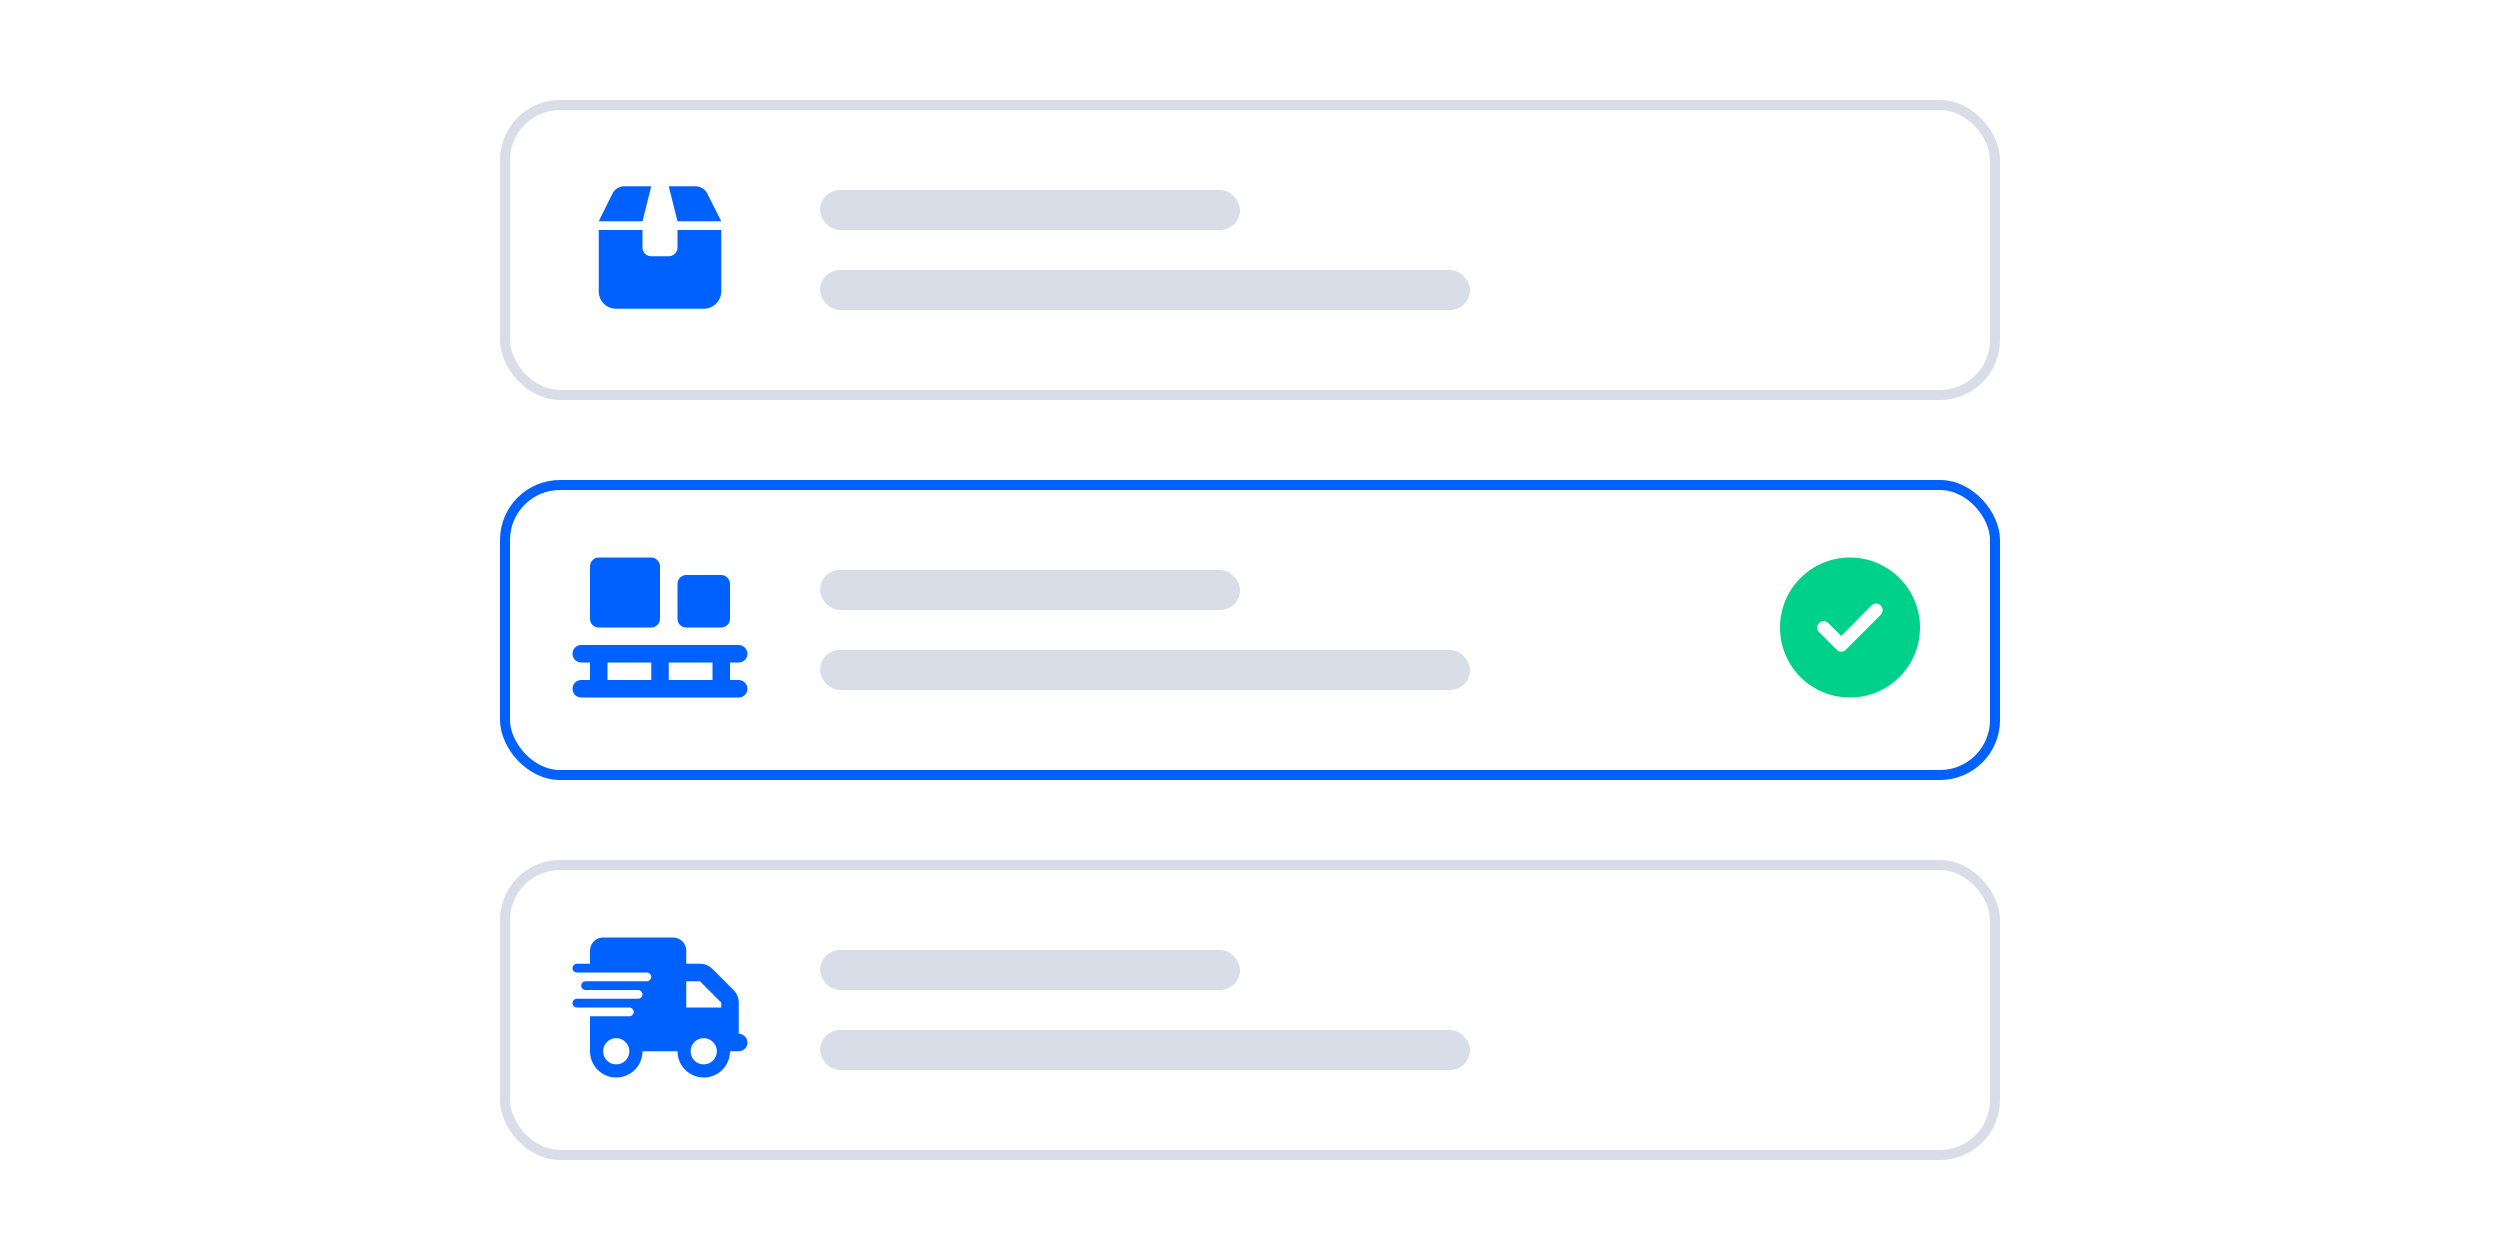 <svg xmlns="http://www.w3.org/2000/svg" width="250" height="126" fill="none" style="background: transparent;">
  <!-- Add transparent background rectangle -->
  <rect width="250" height="126" fill="transparent" x="0" y="0" />
  
  <g filter="url(#a)">
    <rect width="149" height="29" x="50.5" y="6.5" fill="#fff" rx="5.5" />
    <path
      fill="#0061FF"
      d="M61.242 15.363L59.875 18.125H64.25L65.125 14.625H62.418C61.926 14.625 61.461 14.926 61.242 15.363ZM67.75 18.125H72.125L70.731 15.363C70.512 14.926 70.047 14.625 69.555 14.625H66.875L67.75 18.125ZM64.25 19H59.875V25.125C59.875 26.109 60.641 26.875 61.625 26.875H70.375C71.332 26.875 72.125 26.109 72.125 25.125V19H67.75V20.75C67.75 21.242 67.34 21.625 66.875 21.625H65.125C64.633 21.625 64.25 21.242 64.25 20.75V19Z"
    />
    <rect width="42" height="4" x="82" y="15" fill="#D8DDE7" rx="2" />
    <rect width="65" height="4" x="82" y="23" fill="#D8DDE7" rx="2" />
    <rect width="149" height="29" x="50.5" y="6.5" stroke="#D8DDE7" rx="5.5" />
    <rect width="149" height="29" x="50.5" y="44.5" fill="#fff" rx="5.5" />
    <path
      fill="#0061FF"
      d="M59 52.625C59 52.16 59.383 51.75 59.875 51.75H65.125C65.59 51.75 66 52.16 66 52.625V57.875C66 58.367 65.59 58.75 65.125 58.75H59.875C59.383 58.75 59 58.367 59 57.875V52.625ZM67.75 54.375C67.75 53.91 68.133 53.5 68.625 53.5H72.125C72.59 53.5 73 53.91 73 54.375V57.875C73 58.367 72.59 58.75 72.125 58.75H68.625C68.133 58.75 67.75 58.367 67.75 57.875V54.375ZM57.25 61.375C57.25 60.91 57.633 60.5 58.125 60.5H59.875H66H72.125H73.875C74.34 60.5 74.75 60.91 74.75 61.375C74.75 61.867 74.34 62.25 73.875 62.25H73V64H73.875C74.34 64 74.75 64.41 74.75 64.875C74.75 65.367 74.34 65.75 73.875 65.75H72.125H66H59.875H58.125C57.633 65.75 57.25 65.367 57.25 64.875C57.25 64.41 57.633 64 58.125 64H59V62.25H58.125C57.633 62.25 57.25 61.867 57.25 61.375ZM60.75 64H65.125V62.25H60.75V64ZM66.875 64H71.25V62.25H66.875V64Z"
    />
    <rect width="42" height="4" x="82" y="53" fill="#D8DDE7" rx="2" />
    <rect width="65" height="4" x="82" y="61" fill="#D8DDE7" rx="2" />
    <path
      fill="#00D18A"
      d="M185 65.75C188.855 65.75 192 62.633 192 58.75C192 54.895 188.855 51.75 185 51.75C181.117 51.75 178 54.895 178 58.75C178 62.633 181.117 65.75 185 65.75ZM188.09 57.465L184.59 60.965C184.316 61.238 183.906 61.238 183.66 60.965L181.91 59.215C181.637 58.969 181.637 58.559 181.91 58.312C182.156 58.039 182.566 58.039 182.84 58.312L184.125 59.598L187.16 56.535C187.406 56.289 187.816 56.289 188.062 56.535C188.336 56.809 188.336 57.219 188.062 57.465H188.09Z"
    />
    <rect width="149" height="29" x="50.5" y="44.5" stroke="#0061FF" rx="5.5" />
    <rect width="149" height="29" x="50.5" y="82.5" fill="#fff" rx="5.5" />
    <path
      fill="#0061FF"
      d="M60.312 89.75C59.574 89.75 59 90.352 59 91.062V92.375H57.688C57.441 92.375 57.25 92.594 57.25 92.812C57.25 93.059 57.441 93.25 57.688 93.25H59H64.688C64.906 93.25 65.125 93.469 65.125 93.688C65.125 93.934 64.906 94.125 64.688 94.125H59H58.562C58.316 94.125 58.125 94.344 58.125 94.562C58.125 94.809 58.316 95 58.562 95H59H63.812C64.031 95 64.25 95.219 64.25 95.438C64.25 95.684 64.031 95.875 63.812 95.875H59H57.688C57.441 95.875 57.25 96.094 57.25 96.312C57.25 96.559 57.441 96.75 57.688 96.75H59H62.938C63.156 96.75 63.375 96.969 63.375 97.188C63.375 97.434 63.156 97.625 62.938 97.625H59V101.125C59 102.574 60.176 103.75 61.625 103.75C63.074 103.75 64.25 102.574 64.25 101.125H67.75C67.75 102.574 68.926 103.75 70.375 103.75C71.824 103.75 73 102.574 73 101.125H73.875C74.34 101.125 74.75 100.742 74.75 100.25C74.75 99.785 74.34 99.375 73.875 99.375V97.625V96.75V96.258C73.875 95.793 73.684 95.328 73.356 95L71.25 92.894C70.922 92.566 70.457 92.375 69.992 92.375H68.625V91.062C68.625 90.352 68.023 89.75 67.312 89.75H60.312ZM72.125 96.258V96.75H68.625V94.125H69.992L72.125 96.258ZM61.625 102.438C60.887 102.438 60.312 101.863 60.312 101.125C60.312 100.414 60.887 99.812 61.625 99.812C62.336 99.812 62.938 100.414 62.938 101.125C62.938 101.863 62.336 102.438 61.625 102.438ZM71.688 101.125C71.688 101.863 71.086 102.438 70.375 102.438C69.637 102.438 69.062 101.863 69.062 101.125C69.062 100.414 69.637 99.812 70.375 99.812C71.086 99.812 71.688 100.414 71.688 101.125Z"
    />
    <rect width="42" height="4" x="82" y="91" fill="#D8DDE7" rx="2" />
    <rect width="65" height="4" x="82" y="99" fill="#D8DDE7" rx="2" />
    <rect width="149" height="29" x="50.5" y="82.5" stroke="#D8DDE7" rx="5.5" />
  </g>
  <defs>
    <filter
      id="a"
      width="170"
      height="126"
      x="40"
      y="0"
      colorInterpolationFilters="sRGB"
      filterUnits="userSpaceOnUse">
      <feFlood flood-color="transparent" floodOpacity="0" result="BackgroundImageFix" />
      <feColorMatrix in="SourceAlpha" result="hardAlpha" values="0 0 0 0 0 0 0 0 0 0 0 0 0 0 0 0 0 0 127 0" />
      <feOffset dy="4" />
      <feGaussianBlur stdDeviation="5" />
      <feColorMatrix values="0 0 0 0 0.09 0 0 0 0 0.275 0 0 0 0 0.502 0 0 0 0.15 0" />
      <feBlend in2="BackgroundImageFix" mode="normal" result="effect1_dropShadow_964_5540" />
      <feBlend in="SourceGraphic" in2="effect1_dropShadow_964_5540" mode="normal" result="shape" />
    </filter>
  </defs>
</svg>